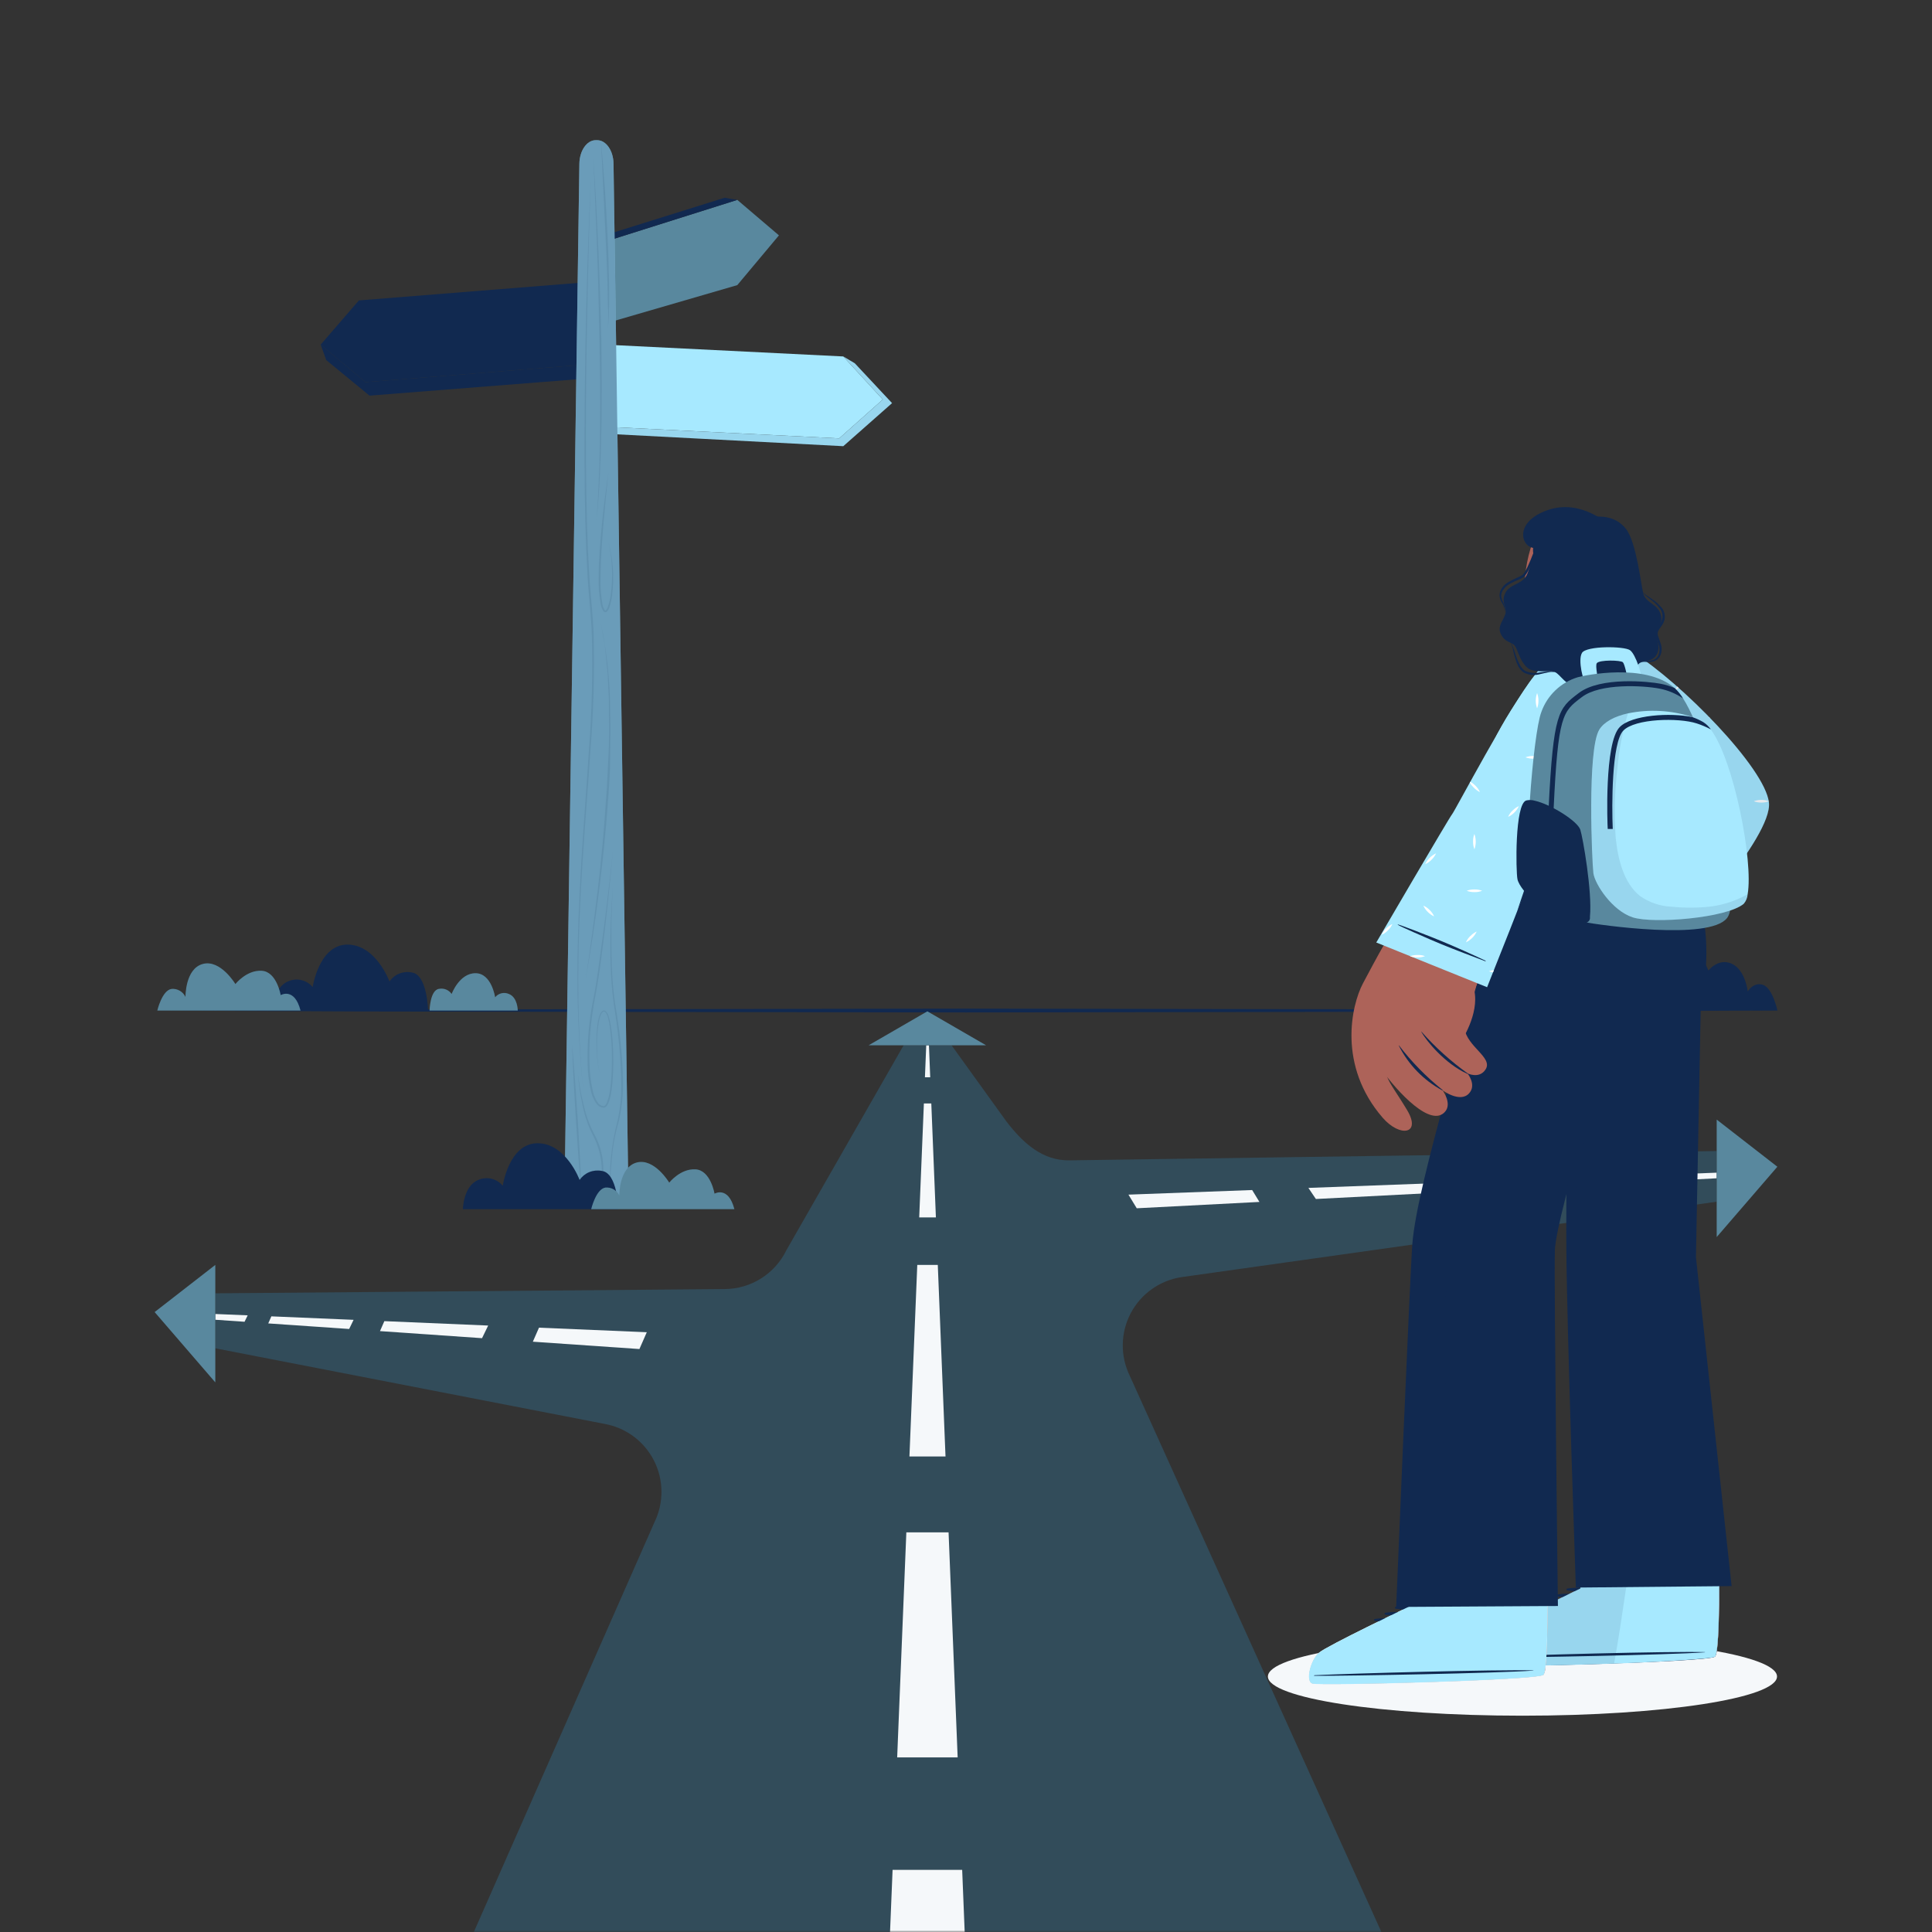 <svg width="500" height="500" viewBox="0 0 500 500" fill="none" xmlns="http://www.w3.org/2000/svg">
<rect x="0" y="0" width="500" height="500" fill="#333333" stroke="none"/>
<g clip-path="url(#clip0_1272_7659)">
<mask id="mask0_1272_7659" style="mask-type:luminance" maskUnits="userSpaceOnUse" x="0" y="0" width="500" height="500">
<path d="M500 0H0V500H500V0Z" fill="white"/>
</mask>
<g mask="url(#mask0_1272_7659)">
<path d="M394.01 444.02C430.394 444.02 459.89 439.48 459.89 433.88C459.89 428.28 430.394 423.74 394.01 423.74C357.625 423.74 328.13 428.28 328.13 433.88C328.13 439.48 357.625 444.02 394.01 444.02Z" fill="#F5F8FA"/>
<path d="M40.02 261.52L92.51 261.28L145.01 261.19L250 261.03L354.99 261.19L407.49 261.28L459.98 261.52L407.49 261.77L354.99 261.86L250 262.02L145.01 261.86L92.51 261.77L40.02 261.52Z" fill="#112950"/>
<path d="M444.28 311L305.77 330.52C302.998 330.94 300.363 332.006 298.079 333.632C295.795 335.258 293.925 337.399 292.621 339.881C291.316 342.363 290.614 345.117 290.571 347.921C290.527 350.724 291.143 353.499 292.37 356.02L357.51 500.02H122.62L169.39 393.92C170.601 391.43 171.216 388.692 171.189 385.923C171.161 383.154 170.49 380.43 169.23 377.964C167.969 375.498 166.154 373.359 163.925 371.715C161.697 370.071 159.118 368.967 156.39 368.49L55.72 348.94V334.71L187.58 333.61C190.914 333.585 194.175 332.628 196.994 330.847C199.812 329.065 202.077 326.531 203.53 323.53L233.85 270.53H246.27L260.45 290.22C264.83 295.93 269.86 300.41 276.81 300.3L444.28 297.89V311Z" fill="#324C5A"/>
<path d="M240.74 278.8H239.37L239.71 270.52H240.41L240.74 278.8Z" fill="#F5F8FA"/>
<path d="M242.21 315.06H237.89L239.1 285.58H241.02L242.21 315.06Z" fill="#F5F8FA"/>
<path d="M244.7 376.93H235.36L235.48 374.05L237.39 327.36H242.7L244.58 374.05L244.7 376.93Z" fill="#F5F8FA"/>
<path d="M247.84 454.81H232.19L232.43 448.82L234.56 396.58H245.49L247.6 448.82L247.84 454.81Z" fill="#F5F8FA"/>
<path d="M249.66 500H230.34L231 483.92H249.01L249.66 500Z" fill="#F5F8FA"/>
<path d="M55.72 340.06L64.1 340.41L63.29 342.07L55.72 341.55V340.06Z" fill="#F5F8FA"/>
<path d="M70.23 340.67L91.51 341.57L90.36 343.94L69.42 342.5L70.23 340.67Z" fill="#F5F8FA"/>
<path d="M99.47 341.91L126.34 343.05L124.75 346.32L98.34 344.49L99.47 341.91Z" fill="#F5F8FA"/>
<path d="M167.39 344.78L165.48 349.13L137.9 347.23L139.49 343.6L167.39 344.78Z" fill="#F5F8FA"/>
<path d="M324.06 307.98L325.94 311.06L294.19 312.7L292.04 309.17L324.06 307.98Z" fill="#F5F8FA"/>
<path d="M372.87 306.15L374.34 308.56L340.55 310.3L338.61 307.43L372.86 306.15H372.87Z" fill="#F5F8FA"/>
<path d="M413.34 304.64L414.46 306.48L384.5 308.03L382.98 305.78L413.33 304.64H413.34Z" fill="#F5F8FA"/>
<path d="M444.28 303.49V304.94L422.45 306.07L421.3 304.35L444.28 303.49Z" fill="#F5F8FA"/>
<path d="M224.8 270.52H255.2L240 261.73L224.8 270.52Z" fill="#59889E"/>
<path d="M55.72 357.76V327.36L40.02 339.56L55.72 357.76Z" fill="#59889E"/>
<path d="M444.28 320.15V289.75L459.98 301.95L444.28 320.15Z" fill="#59889E"/>
<path d="M201.59 60.91L190.81 73.79L157.27 83.54V62.32L190.81 51.73L201.59 60.91Z" fill="#59889E"/>
<path d="M190.81 51.73L187.52 51.18L154.91 61.38L155.29 83.54H157.27V62.32L190.81 51.73Z" fill="#112950"/>
<path d="M228.47 103.39L217.18 113.45L156.73 110.44L157.79 89.25L218.24 92.25L228.47 103.39Z" fill="#A7E9FF"/>
<path d="M218.24 92.25L221.22 94.02L230.86 104.33L218.24 115.47L157.16 112.27L156.73 110.44L217.18 113.45L228.47 103.39L218.24 92.25Z" fill="#A7E9FF"/>
<path opacity="0.1" d="M218.24 92.25L221.22 94.02L230.86 104.33L218.24 115.47L157.16 112.27L156.73 110.44L217.18 113.45L228.47 103.39L218.24 92.25Z" fill="#112950"/>
<path d="M82.99 89.19L94.59 98.9L154.91 94.08L153.21 72.93L92.88 77.75L82.99 89.19Z" fill="#112950"/>
<path d="M82.99 89.19L94.59 98.9L154.91 94.08L154.68 97.74L95.63 102.39L84.43 93.19L82.99 89.19Z" fill="#112950"/>
<path d="M162.64 309.87H146.09L149.94 42.37C149.99 38.99 151.87 36.28 154.17 36.28H154.55C156.86 36.28 158.74 38.99 158.78 42.37L162.64 309.87Z" fill="#A7E9FF"/>
<path opacity="0.4" d="M162.64 309.87H146.09L149.94 42.37C149.99 38.99 151.87 36.28 154.17 36.28H154.55C156.86 36.28 158.74 38.99 158.78 42.37L162.64 309.87Z" fill="#112950"/>
<g style="mix-blend-mode:multiply" opacity="0.3">
<g style="mix-blend-mode:multiply" opacity="0.3">
<path d="M152.88 46.57C152.54 56.383 152.273 66.197 152.08 76.01C151.86 85.83 151.69 95.65 151.65 105.47C151.61 115.29 151.65 125.1 151.9 134.91L152.16 142.27L152.56 149.62C152.73 152.06 152.96 154.5 153.16 156.95C153.36 159.4 153.57 161.85 153.65 164.31C153.885 174.137 153.615 183.97 152.84 193.77C152.19 203.57 151.38 213.35 150.76 223.15C149.51 242.73 149.04 262.42 150.92 281.99C149.932 272.214 149.438 262.395 149.44 252.57C149.44 242.75 149.84 232.93 150.44 223.13C151.04 213.33 151.81 203.54 152.44 193.74C153.185 183.956 153.425 174.139 153.16 164.33C153.08 161.88 152.89 159.44 152.67 157C152.45 154.56 152.25 152.1 152.08 149.65L151.71 142.29L151.47 134.93C151.24 125.1 151.23 115.28 151.31 105.46C151.46 85.82 152 66.19 152.88 46.57Z" fill="#112950"/>
</g>
<g style="mix-blend-mode:multiply" opacity="0.3">
<path d="M153.54 40.91C153.82 44.82 154.06 48.73 154.29 52.64L154.85 64.38C155.19 72.213 155.45 80.043 155.63 87.87C155.74 95.71 155.78 103.55 155.63 111.38C155.48 119.21 155.19 127.06 154.36 134.85L154.76 128.99L155.01 123.12C155.12 121.12 155.13 119.21 155.19 117.25C155.25 115.29 155.28 113.34 155.29 111.38C155.4 103.55 155.29 95.71 155.13 87.88C154.97 80.05 154.8 72.22 154.52 64.39L154.05 52.65C153.9 48.74 153.74 44.82 153.54 40.91Z" fill="#112950"/>
</g>
<g style="mix-blend-mode:multiply" opacity="0.3">
<path d="M151.55 253.44C152.16 249.64 152.69 245.82 153.2 242C153.71 238.18 154.2 234.36 154.66 230.53C155.57 222.88 156.3 215.21 156.79 207.53C157.1 203.69 157.25 199.84 157.45 195.99C157.65 192.14 157.68 188.29 157.59 184.44V181.55C157.59 180.55 157.51 179.63 157.46 178.67L157.32 175.78C157.32 174.78 157.23 173.86 157.11 172.9C156.91 170.99 156.76 169.07 156.53 167.16L155.53 161.46C157.122 169.023 157.923 176.731 157.92 184.46C158.04 188.31 157.92 192.17 157.92 196.03C157.92 199.89 157.63 203.74 157.34 207.58C156.79 215.28 156 222.95 155.04 230.58C154.08 238.21 152.93 245.86 151.55 253.44Z" fill="#112950"/>
</g>
<g style="mix-blend-mode:multiply" opacity="0.3">
<path d="M157.47 122.23C156.97 126.77 156.53 131.317 156.15 135.87C155.78 140.43 155.45 144.99 155.42 149.55C155.352 151.817 155.516 154.086 155.91 156.32C155.995 156.852 156.178 157.364 156.45 157.83C156.63 158.03 156.67 158.05 156.84 157.89C157.011 157.695 157.146 157.472 157.24 157.23C157.629 156.173 157.901 155.076 158.05 153.96C158.365 151.705 158.476 149.425 158.38 147.15C158.317 144.868 158.012 142.598 157.47 140.38C158.68 144.82 159.003 149.455 158.42 154.02C158.3 155.175 158.034 156.311 157.63 157.4C157.524 157.695 157.361 157.967 157.15 158.2C157.081 158.28 156.995 158.342 156.897 158.382C156.8 158.422 156.695 158.438 156.59 158.43C156.392 158.384 156.217 158.266 156.1 158.1C155.786 157.585 155.572 157.015 155.47 156.42C155.052 154.152 154.871 151.846 154.93 149.54C154.93 144.96 155.32 140.39 155.76 135.84C156.2 131.29 156.78 126.75 157.47 122.23Z" fill="#112950"/>
</g>
<g style="mix-blend-mode:multiply" opacity="0.3">
<path d="M158.61 220.42C157.76 229.63 156.83 238.83 155.61 248.01C155.3 250.3 154.99 252.6 154.61 254.88C154.23 257.16 153.74 259.43 153.41 261.71C152.701 266.27 152.42 270.887 152.57 275.5C152.636 277.795 152.92 280.079 153.42 282.32C153.653 283.423 154.102 284.47 154.74 285.4C155.04 285.835 155.5 286.133 156.02 286.23C156.5 286.36 156.82 285.89 157.02 285.39C157.447 284.335 157.732 283.229 157.87 282.1C158.04 280.96 158.15 279.81 158.22 278.67C158.37 276.37 158.4 274.05 158.33 271.75C158.274 269.444 158.057 267.145 157.68 264.87C157.582 264.305 157.448 263.748 157.28 263.2C157.17 262.668 156.894 262.184 156.49 261.82C156.382 261.779 156.263 261.776 156.152 261.81C156.042 261.845 155.946 261.915 155.88 262.01C155.7 262.217 155.558 262.454 155.46 262.71C155.255 263.241 155.101 263.79 155 264.35C154.608 266.625 154.44 268.933 154.5 271.24C154.5 272.39 154.57 273.55 154.69 274.7C154.747 275.274 154.834 275.845 154.95 276.41C155.029 276.983 155.238 277.53 155.56 278.01C155.227 277.536 155.008 276.992 154.92 276.42C154.793 275.852 154.696 275.278 154.63 274.7C154.48 273.56 154.41 272.4 154.37 271.24C154.267 268.92 154.394 266.595 154.75 264.3C154.852 263.723 155.01 263.157 155.22 262.61C155.326 262.325 155.482 262.061 155.68 261.83C155.787 261.69 155.937 261.59 156.106 261.543C156.276 261.496 156.456 261.505 156.62 261.57C157.096 261.967 157.424 262.513 157.55 263.12C157.731 263.676 157.871 264.244 157.97 264.82C158.368 267.107 158.602 269.42 158.67 271.74C158.76 274.05 158.75 276.37 158.61 278.69C158.54 279.85 158.44 281.01 158.27 282.16C158.14 283.329 157.854 284.476 157.42 285.57C157.295 285.863 157.119 286.13 156.9 286.36C156.775 286.489 156.621 286.586 156.45 286.64C156.279 286.679 156.101 286.679 155.93 286.64C155.293 286.525 154.727 286.166 154.35 285.64C153.666 284.662 153.183 283.557 152.93 282.39C152.395 280.121 152.106 277.801 152.07 275.47C151.951 270.828 152.259 266.185 152.99 261.6C153.35 259.31 153.89 257.06 154.23 254.78C154.57 252.5 154.94 250.21 155.23 247.92C156.53 238.8 157.6 229.61 158.61 220.42Z" fill="#112950"/>
</g>
<g style="mix-blend-mode:multiply" opacity="0.3">
<path d="M150.55 309.87C150.25 306.577 149.976 303.283 149.73 299.99L149.05 290.09L148.48 280.19C148.3 276.857 148.156 273.553 148.05 270.28C148.35 273.573 148.62 276.87 148.86 280.17L149.55 290.06L150.12 299.96C150.29 303.26 150.43 306.57 150.55 309.87Z" fill="#112950"/>
</g>
<g style="mix-blend-mode:multiply" opacity="0.3">
<path d="M154.91 309.87C155.632 307.228 155.896 304.481 155.69 301.75C155.506 299.036 154.767 296.388 153.52 293.97C152.246 291.509 151.327 288.879 150.79 286.16C150.197 283.474 149.783 280.751 149.55 278.01C149.914 280.729 150.425 283.426 151.08 286.09C151.687 288.757 152.641 291.332 153.92 293.75C155.25 296.216 156.005 298.951 156.13 301.75C156.272 304.511 155.857 307.273 154.91 309.87Z" fill="#112950"/>
</g>
<g style="mix-blend-mode:multiply" opacity="0.3">
<path d="M158.61 229.52C158.19 236.24 158.1 242.98 158.33 249.7C158.434 253.046 158.718 256.384 159.18 259.7C159.74 263.01 160.26 266.35 160.61 269.7C160.991 273.054 161.198 276.425 161.23 279.8C161.307 283.188 160.971 286.573 160.23 289.88C159.269 293.101 158.639 296.411 158.35 299.76C158.023 303.106 157.886 306.468 157.94 309.83C157.493 303.103 158.145 296.348 159.87 289.83C160.561 286.544 160.853 283.186 160.74 279.83C160.67 276.48 160.5 273.12 160.17 269.83C159.84 266.54 159.38 263.16 158.84 259.83C158.39 256.487 158.12 253.122 158.03 249.75C157.861 243.001 158.055 236.248 158.61 229.52Z" fill="#112950"/>
</g>
<g style="mix-blend-mode:multiply" opacity="0.3">
<path d="M155.53 36.45C155.903 40.497 156.236 44.547 156.53 48.6C156.8 52.66 157.02 56.71 157.23 60.77C157.44 64.83 157.55 68.89 157.62 72.95C157.69 77.01 157.68 81.09 157.33 85.14C157.42 83.14 157.42 81.08 157.33 79.05C157.24 77.02 157.27 75 157.2 73C157.06 68.94 156.893 64.883 156.7 60.83L155.53 36.45Z" fill="#112950"/>
</g>
</g>
<path d="M110.78 261.53H70.57C70.57 261.53 70.67 255.53 74.62 253.95C75.692 253.485 76.886 253.381 78.022 253.653C79.159 253.925 80.175 254.559 80.92 255.46C80.92 255.46 82.53 244.46 89.92 244.46C97.31 244.46 100.79 254 100.79 254C101.415 253.094 102.292 252.39 103.312 251.976C104.331 251.562 105.45 251.456 106.53 251.67C110.62 252.15 110.78 261.53 110.78 261.53Z" fill="#112950"/>
<path d="M160 312.93H119.8C119.8 312.93 119.89 306.93 123.8 305.36C124.873 304.892 126.069 304.787 127.208 305.059C128.346 305.332 129.365 305.967 130.11 306.87C130.11 306.87 131.72 295.87 139.11 295.87C146.5 295.87 150 305.36 150 305.36C150.625 304.454 151.502 303.75 152.522 303.336C153.541 302.922 154.66 302.816 155.74 303.03C159.86 303.56 160 312.93 160 312.93Z" fill="#112950"/>
<path d="M460 261.53C460 261.53 458.77 255.77 456.31 254.89C453.85 254.01 452.31 256.58 452.31 256.58C452.31 256.58 451.73 251.09 448.24 249.44C444.75 247.79 442.13 251.17 442.13 251.17C442.13 251.17 439.45 244.17 434.67 244.17C429.89 244.17 427.47 254.38 427.47 254.38C427.47 254.38 424.64 251.38 421.75 253.05C418.86 254.72 418.85 261.51 418.85 261.51L460 261.53Z" fill="#112950"/>
<path d="M77.78 261.53H40.71C40.71 261.53 41.93 256.3 44.39 255.93C45.132 255.862 45.876 256.024 46.522 256.394C47.168 256.765 47.684 257.326 48 258C48 258 47.89 250.71 52.48 249.47C57.07 248.23 60.92 254.67 60.92 254.67C60.92 254.67 63.8 251 67.72 251.23C71.64 251.46 72.64 257.54 72.64 257.54C72.64 257.54 76.2 255.41 77.78 261.53Z" fill="#59889E"/>
<path d="M190.06 312.93H153C153 312.93 154.22 307.71 156.68 307.34C157.418 307.272 158.158 307.433 158.802 307.799C159.446 308.166 159.962 308.721 160.28 309.39C160.28 309.39 160.17 302.1 164.76 300.86C169.35 299.62 173.2 306.06 173.2 306.06C173.2 306.06 176.08 302.39 180 302.62C183.92 302.85 184.92 308.92 184.92 308.92C184.92 308.92 188.48 306.82 190.06 312.93Z" fill="#59889E"/>
<path d="M421.53 261.53H398.75C398.75 261.53 398.81 258.14 401.05 257.24C401.657 256.977 402.333 256.917 402.977 257.07C403.62 257.224 404.197 257.581 404.62 258.09C404.62 258.09 405.53 251.86 409.7 251.86C413.87 251.86 415.87 257.24 415.87 257.24C416.224 256.727 416.72 256.327 417.297 256.091C417.874 255.855 418.508 255.792 419.12 255.91C421.44 256.22 421.53 261.53 421.53 261.53Z" fill="#59889E"/>
<path d="M111.17 261.53H134C134 261.53 134 258.14 131.71 257.24C131.105 256.967 130.426 256.902 129.78 257.055C129.134 257.209 128.557 257.573 128.14 258.09C128.14 258.09 127.23 251.86 123.05 251.86C118.87 251.86 116.88 257.24 116.88 257.24C116.528 256.725 116.032 256.324 115.454 256.088C114.877 255.851 114.242 255.789 113.63 255.91C111.27 256.22 111.17 261.53 111.17 261.53Z" fill="#59889E"/>
<path d="M409.35 174.58C412.14 174.92 414.81 170.35 415.79 167.07C415.87 166.81 415.27 164.43 414.65 161.48C414.28 159.69 413.91 157.69 413.7 155.84L402.41 160C403.33 162.247 403.972 164.597 404.32 167C404.345 167.253 404.345 167.507 404.32 167.76C404.32 167.76 404.32 167.84 404.32 167.89C404.25 169.29 406.65 174.24 409.35 174.58Z" fill="#AD6359"/>
<path d="M404.32 167.7V167.82C404.718 167.835 405.117 167.811 405.51 167.75C411.79 166.91 412.9 159.07 413.09 156.06L402.41 160C403.33 162.247 403.972 164.597 404.32 167C404.341 167.233 404.341 167.467 404.32 167.7Z" fill="#112950"/>
<path d="M418.29 140.74C419.53 145.74 416.85 157.95 413.18 160.94C407.86 165.26 399.52 165.26 395.95 158.94C392.48 152.82 396.06 137.42 400.12 134.75C406.11 130.82 416.46 133.35 418.29 140.74Z" fill="#AD6359"/>
<path d="M396.77 141.79C396.77 141.79 396.41 144.79 398.31 145.73C398.46 145.81 404.25 160.42 414.75 159.62C414.75 159.62 422.89 150.94 421.12 142.75C419.98 137.45 416.43 135.85 416.43 135.85C416.43 135.85 409.24 129 400.57 132C391.9 135 393.58 141.3 396.77 141.79Z" fill="#112950"/>
<path d="M421.16 168.79C434.73 177.4 458.93 202.73 456.73 209.32C452.29 222.61 434.47 240.32 429.79 243.77C427.07 245.77 407.04 227.77 409.63 225.25C412.63 222.33 431.32 206.6 431.45 204.97C431.54 203.72 422.04 189.84 415.11 178.08C407.07 164.45 414.69 164.69 421.16 168.79Z" fill="#AD6359"/>
<path d="M412.48 223.6C412.48 223.6 403.59 228.71 397.93 232.32C394.77 234.32 389.66 238.32 388.02 240.82C385.57 244.62 377.72 262.09 381.91 264.08C385.71 265.88 390.55 250.02 390.55 250.02C390.55 250.02 384.25 265.6 389.22 266.93C394.19 268.26 397.22 249.61 397.22 249.61C397.22 249.61 391.12 265.76 396.46 266.32C400.46 266.75 404.24 250.01 404.24 250.01C404.24 250.01 399.08 263.93 403.24 264.55C407.81 265.23 412.24 250 412.24 250C423.01 249.8 429.62 245.85 431.89 240.46C432.36 239.38 412.48 223.6 412.48 223.6Z" fill="#AD6359"/>
<path d="M392.38 244.49C391.57 246.3 390.74 248.12 390.1 249.98C389.46 251.84 388.88 253.75 388.42 255.66C387.756 258.158 387.387 260.726 387.32 263.31C387.78 258.74 389.98 252.01 390.62 250.14C391.26 248.27 391.81 246.38 392.45 244.52C392.47 244.47 392.4 244.45 392.38 244.49Z" fill="#112950"/>
<path d="M399.17 246.69C398.24 249.04 397.23 251.33 396.4 253.69C395.57 256.05 395.01 258.4 394.4 260.82C394.35 261.01 394.47 260.97 394.53 260.82C395.28 258.42 396.16 256.26 396.94 253.87C397.72 251.48 398.41 249.06 399.27 246.71C399.24 246.67 399.18 246.66 399.17 246.69Z" fill="#112950"/>
<path d="M405.33 247.53C403.819 251.093 402.68 254.803 401.93 258.6C401.93 258.79 402.03 258.73 402.09 258.54C403.15 254.84 403.96 251.93 405.45 247.54C405.48 247.52 405.36 247.46 405.33 247.53Z" fill="#112950"/>
<path d="M414.11 220.8L433.87 243.31C433.87 243.31 458.79 216.69 457.8 207.7C456.81 198.71 434.9 176.52 422.71 168.93C410.52 161.34 409.08 168.41 414.19 178.09C419.3 187.77 430.69 204.97 430.43 205.42C430.17 205.87 414.11 220.8 414.11 220.8Z" fill="#A7E9FF"/>
<path d="M420.3 215.16C419.812 215.625 419.422 216.183 419.15 216.8C419.765 216.524 420.321 216.134 420.79 215.65C421.268 215.176 421.657 214.62 421.94 214.01C421.323 214.281 420.766 214.672 420.3 215.16ZM445.86 201.93C445.379 202.401 444.989 202.957 444.71 203.57C445.328 203.299 445.885 202.908 446.35 202.42C446.834 201.949 447.227 201.393 447.51 200.78C446.892 201.054 446.331 201.444 445.86 201.93ZM434.05 177.67C433.852 177.941 433.685 178.233 433.55 178.54C433.869 178.406 434.172 178.235 434.45 178.03L434.05 177.67ZM435.19 192.67C434.722 192.185 434.166 191.795 433.55 191.52C433.829 192.133 434.219 192.689 434.7 193.16C435.169 193.644 435.726 194.034 436.34 194.31C436.065 193.692 435.675 193.132 435.19 192.66V192.67ZM445.31 215.17C444.839 214.684 444.279 214.294 443.66 214.02C443.939 214.633 444.329 215.189 444.81 215.66C445.281 216.146 445.842 216.536 446.46 216.81C446.183 216.193 445.793 215.634 445.31 215.16V215.17ZM423.47 169.65C422.999 169.164 422.439 168.774 421.82 168.5C422.104 169.113 422.497 169.669 422.98 170.14C423.448 170.625 424.005 171.015 424.62 171.29C424.343 170.673 423.953 170.114 423.47 169.64V169.65ZM434.63 238.32C434.159 237.84 433.603 237.45 432.99 237.17C433.565 238.398 434.552 239.385 435.78 239.96C435.498 239.346 435.109 238.787 434.63 238.31V238.32ZM434.38 221.94C433.697 221.926 433.018 222.045 432.38 222.29C433.658 222.743 435.053 222.743 436.33 222.29C435.709 222.049 435.047 221.926 434.38 221.93V221.94ZM457.75 207.33C457.145 207.108 456.505 207 455.86 207.01C455.178 207.002 454.5 207.121 453.86 207.36C454.5 207.599 455.178 207.718 455.86 207.71C456.504 207.71 457.143 207.602 457.75 207.39H457.82L457.75 207.33ZM442.34 185.58L442.16 185.64L442.52 185.77L442.34 185.58ZM433.45 205.38C433.201 206.017 433.082 206.697 433.1 207.38C433.086 208.063 433.205 208.742 433.45 209.38C433.903 208.102 433.903 206.708 433.45 205.43V205.38ZM423.22 182.79C422.754 184.065 422.754 185.465 423.22 186.74C423.46 186.101 423.578 185.423 423.57 184.74C423.58 184.07 423.461 183.405 423.22 182.78V182.79Z" fill="white"/>
<path opacity="0.1" d="M414.11 220.8L433.87 243.31C433.87 243.31 458.79 216.69 457.8 207.7C456.81 198.71 434.9 176.52 422.71 168.93C410.52 161.34 409.08 168.41 414.19 178.09C419.3 187.77 430.69 204.97 430.43 205.42C430.17 205.87 414.11 220.8 414.11 220.8Z" fill="#112950"/>
<path d="M427.93 228C426.51 226.52 425.12 225 423.74 223.51C423.07 222.79 422.4 222.07 421.74 221.32C421.08 220.57 420.28 219.75 419.65 218.91C419.644 218.905 419.639 218.898 419.636 218.891C419.632 218.884 419.63 218.876 419.63 218.869C419.63 218.861 419.631 218.853 419.633 218.845C419.636 218.838 419.64 218.831 419.645 218.825C419.65 218.819 419.657 218.814 419.664 218.811C419.671 218.807 419.679 218.805 419.687 218.805C419.694 218.804 419.702 218.806 419.71 218.808C419.717 218.811 419.724 218.815 419.73 218.82C420.55 219.49 421.28 220.3 422.06 221.02C422.84 221.74 423.46 222.39 424.16 223.08C425.61 224.53 427.06 225.98 428.47 227.46C431.31 230.46 434.05 233.46 436.76 236.53C436.82 236.61 436.76 236.71 436.65 236.64C433.69 233.84 430.78 231 427.93 228Z" fill="#112950"/>
<path d="M443.94 372.53C443.94 372.53 444.94 410.25 444.94 410.27C444.94 417.27 444.77 423.35 444.4 426.51V426.56C444.392 427.307 444.214 428.042 443.88 428.71C441.81 430.11 386.1 431.56 384.14 430.95C382.18 430.34 383.74 424.72 385.86 422.95C387.98 421.18 409 411.1 409 411.1L408.39 373.41L443.94 372.53Z" fill="#AD6359"/>
<path d="M445 402.79C445 402.79 444.94 410.25 444.94 410.27C444.94 417.27 444.77 423.35 444.4 426.51V426.56C444.304 427.293 444.13 428.014 443.88 428.71C441.81 430.11 386.1 431.56 384.14 430.95C382.18 430.34 383.74 424.72 385.86 422.95C387.98 421.18 409 411.1 409 411.1V403.51L445 402.79Z" fill="white"/>
<path d="M405.56 411.12C409.27 410.51 413.78 411.17 416.56 413.87C416.67 413.97 416.56 414.12 416.4 414.08C412.894 412.861 409.266 412.026 405.58 411.59C405.526 411.581 405.476 411.554 405.439 411.513C405.402 411.471 405.381 411.419 405.378 411.363C405.376 411.308 405.393 411.253 405.426 411.209C405.459 411.165 405.507 411.133 405.56 411.12Z" fill="#112950"/>
<path d="M402.86 412.67C406.57 412.06 411.08 412.72 413.86 415.42C413.97 415.52 413.86 415.67 413.7 415.63C410.191 414.422 406.564 413.587 402.88 413.14C402.825 413.131 402.775 413.104 402.739 413.063C402.702 413.021 402.68 412.969 402.678 412.913C402.676 412.858 402.692 412.803 402.726 412.759C402.759 412.715 402.806 412.683 402.86 412.67Z" fill="#112950"/>
<path d="M400.16 414.22C403.87 413.61 408.38 414.28 411.16 416.97C411.26 417.07 411.16 417.22 410.99 417.18C407.485 415.972 403.861 415.137 400.18 414.69C400.126 414.681 400.076 414.654 400.039 414.613C400.002 414.571 399.981 414.518 399.978 414.463C399.976 414.408 399.993 414.353 400.026 414.309C400.059 414.265 400.107 414.233 400.16 414.22Z" fill="#112950"/>
<path d="M384.05 431C386.05 431.61 441.71 430.16 443.8 428.76C444.6 428.24 444.86 420.11 444.9 410.28C444.9 410.18 444.9 410.08 444.9 409.97L408.96 410.5V411.11C408.96 411.11 387.9 421.19 385.77 423C383.64 424.81 382.08 430.4 384.05 431Z" fill="#112950"/>
<path d="M444.9 410V410.32C444.9 420.14 444.6 428.32 443.8 428.79C443 429.26 430.8 430.07 417.73 430.54C402.12 431.09 385.11 431.37 384.04 431.04C382.04 430.44 383.66 424.8 385.77 423.04C387.88 421.28 409 411.1 409 411.1V410.5L421 410.32L444.9 410Z" fill="#A7E9FF"/>
<path d="M384.62 428.82C394 428.34 431.9 427.32 441.21 427.56C441.29 427.56 441.29 427.61 441.21 427.62C431.92 428.29 394.02 429.01 384.62 428.97C384.43 429 384.42 428.83 384.62 428.82Z" fill="#112950"/>
<path opacity="0.1" d="M420.93 410.32C420.05 416.32 418.72 425.21 417.73 430.5C402.12 431.05 385.11 431.33 384.04 431C382.04 430.4 383.66 424.76 385.77 423C387.88 421.24 409 411.1 409 411.1V410.5L420.93 410.32Z" fill="#112950"/>
<path d="M448.14 410.48L407.83 410.86C407.83 410.86 405.54 345.22 405.37 323.34C405.17 298.34 406.58 223.34 406.58 223.34H436.72C436.72 223.34 444.81 239.87 440.19 258.47L438.91 325.37L448.14 410.48Z" fill="#112950"/>
<path d="M445.15 403.42C444.086 403.278 443.014 403.191 441.94 403.16C440.75 403.08 439.56 402.99 438.37 402.94C436.07 402.84 433.78 402.8 431.49 402.79C426.86 402.79 422.23 402.79 417.6 402.96C414.97 403.04 412.34 403.14 409.71 403.29C409.693 403.296 409.677 403.308 409.667 403.323C409.656 403.338 409.65 403.356 409.65 403.375C409.65 403.394 409.656 403.412 409.667 403.427C409.677 403.442 409.693 403.454 409.71 403.46C414.3 403.62 418.89 403.7 423.48 403.78C428.07 403.86 432.66 403.96 437.24 403.87C438.56 403.87 439.88 403.87 441.19 403.76C442.5 403.65 443.85 403.76 445.13 403.57C445.21 403.56 445.24 403.43 445.15 403.42Z" fill="#112950"/>
<path d="M410.73 367.19C410.26 356.34 409.91 345.47 409.62 334.62C409.02 312.9 408.864 291.173 409.15 269.44C409.3 257.25 409.63 245.07 409.99 232.88C409.99 232.74 409.78 232.75 409.77 232.88C408.62 254.69 408.18 276.55 408.16 298.39C408.14 320.23 408.58 341.85 409.66 363.55C410.26 375.73 411 387.92 412.15 400.06C412.15 400.16 412.32 400.16 412.31 400.06C411.82 389.1 411.2 378.15 410.73 367.19Z" fill="#112950"/>
<path d="M400.82 378.53C400.82 378.53 400.51 414.97 400.51 415C400.51 422 400.35 428.08 399.98 431.23C399.985 431.25 399.985 431.27 399.98 431.29C399.972 432.037 399.794 432.772 399.46 433.44C397.38 434.84 341.67 436.29 339.71 435.68C337.75 435.07 339.32 429.45 341.43 427.68C343.54 425.91 364.64 415.81 364.64 415.81L365.29 379.38L400.82 378.53Z" fill="#AD6359"/>
<path d="M400.58 407.52C400.58 407.52 400.51 414.97 400.51 415C400.51 422 400.35 428.08 399.98 431.23C399.985 431.25 399.985 431.27 399.98 431.29C399.889 432.024 399.715 432.745 399.46 433.44C397.38 434.84 341.67 436.29 339.71 435.68C337.75 435.07 339.32 429.45 341.43 427.68C343.54 425.91 364.64 415.81 364.64 415.81V408.21L400.58 407.52Z" fill="white"/>
<path d="M361.18 415.85C364.89 415.24 369.4 415.85 372.18 418.6C372.29 418.7 372.18 418.85 372.02 418.81C368.514 417.591 364.886 416.756 361.2 416.32C361.146 416.311 361.096 416.284 361.059 416.243C361.022 416.201 361.001 416.148 360.998 416.093C360.996 416.038 361.013 415.983 361.046 415.939C361.079 415.895 361.127 415.863 361.18 415.85Z" fill="#112950"/>
<path d="M358.48 417.4C362.19 416.79 366.69 417.45 369.48 420.15C369.59 420.25 369.48 420.4 369.32 420.36C365.814 419.141 362.186 418.306 358.5 417.87C358.446 417.861 358.396 417.834 358.359 417.793C358.322 417.751 358.3 417.699 358.298 417.643C358.296 417.588 358.313 417.533 358.346 417.489C358.379 417.445 358.426 417.413 358.48 417.4Z" fill="#112950"/>
<path d="M355.77 419C359.48 418.39 363.99 419.05 366.77 421.75C366.88 421.85 366.77 422 366.61 421.96C363.101 420.751 359.475 419.916 355.79 419.47C355.736 419.461 355.686 419.434 355.649 419.393C355.612 419.351 355.59 419.299 355.588 419.243C355.586 419.188 355.603 419.133 355.636 419.089C355.669 419.045 355.716 419.013 355.77 419Z" fill="#112950"/>
<path d="M339.66 435.72C341.66 436.33 397.33 434.88 399.41 433.48C400.21 432.96 400.47 424.83 400.51 415V414.69L364.56 415.22V415.83C364.56 415.83 343.48 425.92 341.35 427.71C339.22 429.5 337.7 435.13 339.66 435.72Z" fill="#A7E9FF"/>
<path d="M340.23 433.55C349.62 433.07 387.51 432.05 396.82 432.29C396.9 432.29 396.9 432.29 396.82 432.35C387.52 433.02 349.62 433.74 340.23 433.7C340 433.7 340 433.56 340.23 433.55Z" fill="#112950"/>
<path d="M419.24 261.92C419.24 261.92 402.7 314.05 402.4 323.63C402.15 331.79 403.19 415.63 403.19 415.63L361.33 415.88C361.33 415.88 364.86 330.41 365.52 321.88C366.74 305.97 380.68 262.27 390.65 223.35H435.79C435.79 223.35 435.39 243.73 426.12 258.48C426.12 258.47 421.93 260.41 419.24 261.92Z" fill="#112950"/>
<path d="M401 407.88C396.16 407.74 391.15 407.6 386.31 407.72C381.47 407.84 376.7 407.91 371.91 408.2C369.19 408.36 366.48 408.45 363.77 408.72C363.755 408.726 363.742 408.736 363.733 408.749C363.723 408.763 363.718 408.779 363.718 408.795C363.718 408.811 363.723 408.827 363.733 408.841C363.742 408.854 363.755 408.864 363.77 408.87C368.61 409.15 373.46 409.09 378.3 409.05C383.14 409.01 387.9 408.95 392.7 408.73C395.42 408.61 398.13 408.47 400.84 408.28C401.1 408.26 401.26 407.89 401 407.88Z" fill="#112950"/>
<path d="M391.81 247.9C390.32 252.9 389.06 257.9 387.73 262.96C386.4 268.02 385.04 273.09 383.73 278.16C381.15 287.96 378.6 297.78 376.67 307.74C374.69 317.733 373.57 327.876 373.32 338.06C373.1 348.44 373.32 358.83 373.39 369.21C373.46 379.59 373.54 390.08 373.72 400.51C373.72 401.81 373.78 403.11 373.82 404.4C373.82 404.427 373.831 404.452 373.849 404.471C373.868 404.489 373.893 404.5 373.92 404.5C373.947 404.5 373.972 404.489 373.991 404.471C374.009 404.452 374.02 404.427 374.02 404.4C374.29 394.02 374.15 383.62 374.11 373.24C374.07 362.86 373.94 352.47 374.03 342.09C374.07 331.784 374.96 321.499 376.69 311.34C378.44 301.34 380.9 291.5 383.46 281.69C384.91 276.1 386.38 270.5 387.83 264.91C389.28 259.32 390.83 253.65 392.14 247.97C392.16 247.78 391.87 247.71 391.81 247.9Z" fill="#112950"/>
<path d="M408.88 262.93C410.966 262.916 413.047 262.725 415.1 262.36C417.129 261.913 419.132 261.355 421.1 260.69C423.047 260.232 425.021 259.898 427.01 259.69C429.015 259.401 430.966 258.818 432.8 257.96C432.88 257.96 432.96 258.05 432.87 258.09C431.093 259.052 429.236 259.858 427.32 260.5C425.32 261.13 423.26 261.21 421.25 261.7C419.216 262.306 417.145 262.784 415.05 263.13C412.985 263.382 410.896 263.348 408.84 263.03C408.78 263.05 408.81 262.93 408.88 262.93Z" fill="#112950"/>
<path d="M406.24 304.39C406.64 302.85 407.01 301.3 407.43 299.76C408.28 296.65 409.14 293.54 410.08 290.45C411.95 284.32 413.71 278.15 415.69 272.05C416.81 268.6 417.82 265.05 419.13 261.7C419.13 261.62 419.28 261.7 419.27 261.7C418.6 264.86 417.67 267.96 416.83 271.08C415.99 274.2 415.1 277.29 414.2 280.39C412.41 286.55 410.66 292.72 408.71 298.83C408.17 300.54 407.61 302.25 407.01 303.94C406.41 305.63 405.94 307.47 405.21 309.16C405.21 309.25 405.05 309.21 405.06 309.11C405.34 307.54 405.84 306 406.24 304.39Z" fill="#112950"/>
<path d="M388.19 207.84L384.12 229.64C384.12 229.64 432.38 230.31 443.72 229.51C443.72 229.51 431.87 183.35 419.72 170.12C413.62 163.5 406.47 164 401.9 168.63C400.71 169.8 386.94 188 385.49 195C384.22 201.09 388.19 207.84 388.19 207.84Z" fill="#A7E9FF"/>
<path d="M428.65 184.82C429.81 187.36 430.91 189.93 431.98 192.51C431.81 191.73 431.62 190.95 431.41 190.19C431.41 190.07 431.54 190.04 431.58 190.14C431.999 191.274 432.291 192.451 432.45 193.65C435.869 202.037 438.791 210.619 441.2 219.35C441.65 221 442.11 222.65 442.49 224.35C442.87 226.05 443.4 227.8 443.63 229.56C443.625 229.575 443.614 229.588 443.601 229.598C443.588 229.607 443.572 229.612 443.555 229.612C443.539 229.612 443.523 229.607 443.51 229.598C443.496 229.588 443.486 229.575 443.48 229.56C442.92 228.1 442.54 226.56 442.11 225.04C441.68 223.52 441.26 222.15 440.83 220.71C439.95 217.71 439.06 214.82 438.14 211.88C436.31 206.08 434.3 200.34 432.26 194.62C431.09 191.34 429.8 188.11 428.53 184.87C428.51 184.8 428.62 184.76 428.65 184.82Z" fill="#112950"/>
<path d="M420.3 215.16C419.812 215.625 419.421 216.183 419.15 216.8C419.765 216.524 420.321 216.134 420.79 215.65C421.267 215.176 421.657 214.62 421.94 214.01C421.323 214.281 420.765 214.672 420.3 215.16ZM405.5 168.85C405.012 169.315 404.621 169.873 404.35 170.49C405.578 169.915 406.565 168.928 407.14 167.7C406.523 167.971 405.965 168.362 405.5 168.85ZM391.5 209.76C391.012 210.225 390.621 210.783 390.35 211.4C390.967 211.129 391.525 210.738 391.99 210.25C392.474 209.781 392.864 209.224 393.14 208.61C392.516 208.879 391.951 209.27 391.48 209.76H391.5ZM394.77 222C394.296 221.517 393.737 221.127 393.12 220.85C393.398 221.463 393.788 222.019 394.27 222.49C394.741 222.976 395.301 223.366 395.92 223.64C395.637 223.03 395.247 222.474 394.77 222ZM410.56 191.87C410.092 191.385 409.535 190.995 408.92 190.72C409.195 191.335 409.585 191.892 410.07 192.36C410.539 192.844 411.096 193.234 411.71 193.51C411.431 192.906 411.041 192.36 410.56 191.9V191.87ZM434.38 221.87C433.697 221.856 433.018 221.975 432.38 222.22C433.658 222.673 435.052 222.673 436.33 222.22C435.704 222.002 435.043 221.904 434.38 221.93V221.87ZM422.52 198.43C421.838 198.422 421.159 198.541 420.52 198.78C421.159 199.019 421.838 199.138 422.52 199.13C423.203 199.144 423.882 199.025 424.52 198.78C423.877 198.561 423.199 198.462 422.52 198.49V198.43ZM396.78 195.59C396.097 195.582 395.419 195.7 394.78 195.94C396.055 196.406 397.455 196.406 398.73 195.94C398.104 195.722 397.442 195.624 396.78 195.65V195.59ZM408.92 221.52C408.237 221.511 407.559 221.63 406.92 221.87C407.559 222.11 408.237 222.229 408.92 222.22C409.603 222.233 410.282 222.114 410.92 221.87C410.277 221.651 409.599 221.553 408.92 221.58V221.52ZM410.92 177.52C410.238 177.512 409.559 177.631 408.92 177.87C410.195 178.336 411.595 178.336 412.87 177.87C412.235 177.664 411.567 177.576 410.9 177.61L410.92 177.52ZM397.82 179.28C397.354 180.555 397.354 181.955 397.82 183.23C398.059 182.591 398.178 181.913 398.17 181.23C398.16 180.593 398.034 179.963 397.8 179.37L397.82 179.28ZM420.91 228.82C420.782 229.142 420.692 229.478 420.64 229.82H421.18C421.116 229.507 421.018 229.202 420.89 228.91L420.91 228.82ZM407.64 205.28C407.187 206.558 407.187 207.952 407.64 209.23C407.886 208.592 408.004 207.913 407.99 207.23C407.984 206.592 407.858 205.962 407.62 205.37L407.64 205.28ZM433.47 205.28C433.221 205.917 433.102 206.597 433.12 207.28C433.106 207.963 433.225 208.642 433.47 209.28C433.923 208.002 433.923 206.608 433.47 205.33V205.28ZM423.24 182.69C422.774 183.965 422.774 185.365 423.24 186.64C423.479 186.001 423.598 185.323 423.59 184.64C423.58 184.003 423.455 183.372 423.22 182.78L423.24 182.69Z" fill="white"/>
<path d="M396.5 176.39C389.34 186.9 382.74 200.18 374.07 215.04C364.4 231.62 356.16 248.79 354.15 252.4C351.56 257.03 380.32 259.69 381.6 256.28C382.43 254.1 389.14 237.58 395.23 222.49C401.32 207.4 404.64 190.49 407.05 179.65C409.84 167.15 401.77 168.65 396.5 176.39Z" fill="#AD6359"/>
<path d="M358 244.84C358 244.84 357 246.43 352.7 254.56C349.75 260.18 346.14 275.77 357.83 289.26C362.31 294.43 367.89 293.55 364.19 287.35C361.59 282.99 359.41 280.19 358.96 278.52C358.96 278.52 366.24 281.27 369.96 278.75C373.227 276.545 376.335 274.112 379.26 271.47C378.901 270.824 378.501 270.203 378.06 269.61C378.06 269.61 382.9 262.52 381.54 256.28L358 244.84Z" fill="#AD6359"/>
<path d="M350.78 260.38C351.55 263.61 353.3 270.45 356.68 275.55C360.43 281.21 369.18 291.1 373.32 288.29C376.37 286.23 373.32 282.16 373.32 282.16C373.32 282.16 377.8 285.48 380.14 283.02C382.27 280.78 379.76 277.77 379.76 277.77C379.76 277.77 382.82 279.32 384.46 276.77C386.46 273.69 379.69 270.95 378.99 266.11C378.87 265 350.78 260.38 350.78 260.38Z" fill="#AD6359"/>
<path d="M362 270.59C364.473 275.503 368.388 279.543 373.22 282.17C373.34 282.23 373.46 282.17 373.35 282.09C369.128 278.717 365.333 274.842 362.05 270.55C362.05 270.55 362 270.56 362 270.59Z" fill="#112950"/>
<path d="M367.82 267C369.13 269.42 374.03 275.33 379.71 277.89C379.84 277.95 379.95 277.89 379.84 277.8C375.443 274.652 371.417 271.015 367.84 266.96C367.84 266.96 367.8 266.94 367.82 267Z" fill="#112950"/>
<path d="M356.18 243.92L384.86 255.49C384.86 255.49 395.78 228.17 399.23 218.72C402.68 209.27 406.93 185.58 408.01 176.92C409.09 168.26 403 167.65 397 175C391 182.35 376.46 210 375.81 210.71C375.16 211.42 356.18 243.92 356.18 243.92Z" fill="#A7E9FF"/>
<path d="M397.8 179.37C397.334 180.645 397.334 182.045 397.8 183.32C398.04 182.681 398.158 182.003 398.15 181.32C398.157 180.654 398.039 179.992 397.8 179.37ZM381.58 215.8C381.331 216.437 381.212 217.117 381.23 217.8C381.217 218.483 381.336 219.162 381.58 219.8C382.033 218.522 382.033 217.128 381.58 215.85V215.8ZM396.78 195.65C396.098 195.642 395.419 195.76 394.78 196C396.056 196.466 397.455 196.466 398.73 196C398.108 195.762 397.447 195.643 396.78 195.65ZM381.58 230.19C380.898 230.174 380.219 230.289 379.58 230.53C380.218 230.774 380.897 230.893 381.58 230.88C382.264 230.899 382.944 230.78 383.58 230.53C382.942 230.288 382.263 230.173 381.58 230.19ZM385.34 251.36C385.678 251.495 386.03 251.589 386.39 251.64C386.47 251.45 386.55 251.26 386.62 251.06C386.18 251.092 385.748 251.193 385.34 251.36ZM366.83 247.15C366.193 247.141 365.56 247.246 364.96 247.46H364.85C365.085 247.557 365.33 247.628 365.58 247.67C365.982 247.75 366.391 247.79 366.8 247.79C367.483 247.808 368.162 247.692 368.8 247.45C368.17 247.221 367.5 247.119 366.83 247.15ZM381.83 203.32C381.442 202.927 381.001 202.591 380.52 202.32L380.38 202.56C380.653 203.019 380.99 203.436 381.38 203.8C381.842 204.296 382.391 204.703 383 205C382.721 204.368 382.32 203.797 381.82 203.32H381.83ZM394.77 222C394.297 221.517 393.737 221.127 393.12 220.85C393.399 221.463 393.789 222.019 394.27 222.49C394.741 222.976 395.301 223.366 395.92 223.64C395.637 223.03 395.248 222.474 394.77 222ZM370 235.52C369.535 235.032 368.978 234.641 368.36 234.37C368.631 234.987 369.022 235.545 369.51 236.01C369.979 236.494 370.536 236.884 371.15 237.16C370.874 236.546 370.484 235.989 370 235.52ZM391.45 209.76C390.962 210.225 390.571 210.783 390.3 211.4C390.918 211.129 391.475 210.738 391.94 210.25C392.424 209.781 392.814 209.224 393.09 208.61C392.484 208.885 391.937 209.275 391.48 209.76H391.45ZM380.53 242.23C380.042 242.695 379.651 243.253 379.38 243.87C380.608 243.295 381.596 242.308 382.17 241.08C381.564 241.355 381.017 241.745 380.56 242.23H380.53ZM358.7 240.29C358.219 240.761 357.829 241.317 357.55 241.93C358.168 241.659 358.725 241.268 359.19 240.78C359.674 240.309 360.067 239.753 360.35 239.14C359.742 239.417 359.192 239.807 358.73 240.29H358.7ZM370 222C369.523 222.474 369.134 223.03 368.85 223.64C369.468 223.369 370.025 222.978 370.49 222.49C370.978 222.022 371.372 221.466 371.65 220.85C371.036 221.131 370.477 221.52 370 222ZM404.69 169.89C404.578 170.072 404.481 170.262 404.4 170.46C404.713 170.326 405.009 170.155 405.28 169.95C405.069 169.916 404.854 169.906 404.64 169.92L404.69 169.89Z" fill="white"/>
<path d="M373 244.35C371.11 243.57 369.23 242.75 367.35 241.92C366.45 241.53 365.55 241.14 364.66 240.72C363.77 240.3 362.66 239.87 361.77 239.35C361.71 239.35 361.77 239.22 361.77 239.24C362.77 239.52 363.77 239.96 364.77 240.31C365.77 240.66 366.61 241 367.52 241.36C369.43 242.1 371.34 242.84 373.23 243.63C377.02 245.21 380.74 246.88 384.46 248.63C384.55 248.63 384.46 248.81 384.41 248.77C380.66 247.35 376.83 245.91 373 244.35Z" fill="#112950"/>
<path d="M392.67 235.76C393.96 231.76 395.34 227.87 396.75 223.95C397.43 221.95 398.18 220.04 398.9 218.09C399.652 216.166 400.267 214.191 400.74 212.18C401.83 208.18 402.68 204.1 403.59 200.05L406.31 187.85C405.78 191.99 405.1 196.1 404.31 200.2C403.52 204.3 402.69 208.38 401.67 212.43C401.142 214.474 400.474 216.478 399.67 218.43C398.91 220.37 398.18 222.32 397.38 224.24C395.91 228.09 394.34 232 392.67 235.76Z" fill="#112950"/>
<path d="M404.62 197.83C405.076 195.821 405.864 193.901 406.95 192.15C406.725 193.153 406.41 194.133 406.01 195.08C405.636 196.039 405.17 196.96 404.62 197.83Z" fill="#112950"/>
<path d="M412.83 133.67C413.83 133.77 417.94 133.2 420.83 136.92C423.53 140.45 424.68 151.31 425.29 153.66C425.9 156.01 429.02 156.31 429.81 159.05C430.49 161.4 428.81 162.31 428.64 164.05C428.53 165.4 429.93 167.39 428.74 169.41C427.67 171.25 425.69 170.9 424.52 171.5C423.35 172.1 422.66 174.85 420.52 175.64C418.38 176.43 416.35 174.46 415.18 174.5C414.01 174.54 412.71 178.14 408.9 177.91C405.09 177.68 403.9 174.48 402.34 173.91C400.78 173.34 396.83 174.48 394.99 172.56C393.15 170.64 392.78 168.02 391.99 167.07C391.2 166.12 389.47 166.32 388.41 164.07C387.35 161.82 389.41 160.4 389.66 158.46C389.83 157.1 388.61 155.89 389.41 153.81C390.51 150.95 393.99 151.49 395.25 148.55C396.25 146.25 398.17 136.28 404.12 133.71C408.11 131.93 412.83 133.67 412.83 133.67Z" fill="#112950"/>
<path d="M425.12 153.1C425.364 153.595 425.725 154.024 426.17 154.35L427.43 155.35C428.289 155.988 429.044 156.753 429.67 157.62C429.957 158.036 430.143 158.512 430.216 159.011C430.289 159.51 430.246 160.02 430.09 160.5C429.91 160.984 429.653 161.437 429.33 161.84C428.955 162.278 428.648 162.77 428.42 163.3C428.285 163.901 428.352 164.531 428.61 165.09C428.8 165.62 429 166.09 429.16 166.62C429.359 167.095 429.461 167.605 429.461 168.12C429.461 168.635 429.359 169.145 429.16 169.62C428.949 170.069 428.598 170.437 428.16 170.67C427.682 170.877 427.171 170.999 426.65 171.03C426.11 171.03 425.57 171.03 425.02 171.09C424.466 171.056 423.915 171.192 423.44 171.48C423.937 171.262 424.484 171.186 425.02 171.26C425.56 171.26 426.1 171.34 426.66 171.33C427.229 171.341 427.794 171.235 428.32 171.02C428.869 170.784 429.321 170.368 429.6 169.84C429.859 169.32 430.006 168.751 430.031 168.171C430.057 167.591 429.962 167.011 429.75 166.47C429.6 165.93 429.39 165.42 429.22 164.92C429.021 164.482 428.965 163.992 429.06 163.52C429.37 162.64 430.33 161.84 430.68 160.71C430.86 160.148 430.902 159.552 430.803 158.97C430.704 158.389 430.466 157.84 430.11 157.37C429.416 156.499 428.59 155.743 427.66 155.13L426.32 154.2C425.846 153.923 425.437 153.548 425.12 153.1Z" fill="#112950"/>
<path d="M398.57 139.42C397.666 141.153 396.868 142.94 396.18 144.77C395.79 145.66 395.43 146.56 394.98 147.4C394.775 147.817 394.523 148.209 394.23 148.57C394.17 148.655 394.095 148.73 394.01 148.79C393.931 148.86 393.844 148.921 393.75 148.97C393.55 149.08 393.33 149.18 393.11 149.28C392.205 149.669 391.321 150.103 390.46 150.58C389.552 151.077 388.819 151.842 388.36 152.77C388.147 153.25 388.054 153.776 388.09 154.3C388.158 154.809 388.321 155.301 388.57 155.75C389.108 156.564 389.45 157.492 389.57 158.46C389.578 157.471 389.341 156.495 388.88 155.62C388.676 155.2 388.554 154.745 388.52 154.28C388.508 153.827 388.615 153.379 388.83 152.98C389.284 152.17 389.961 151.507 390.78 151.07C391.633 150.614 392.511 150.206 393.41 149.85C393.63 149.74 393.86 149.63 394.08 149.5C394.321 149.359 394.534 149.176 394.71 148.96C395.028 148.558 395.299 148.122 395.52 147.66C395.958 146.779 396.339 145.87 396.66 144.94L397.61 142.17C397.879 141.236 398.2 140.318 398.57 139.42Z" fill="#112950"/>
<path d="M390.93 166.4C391.287 166.996 391.515 167.661 391.6 168.35C391.76 169.03 391.92 169.71 392.12 170.35C392.306 171.042 392.564 171.712 392.89 172.35C393.22 173.023 393.711 173.604 394.32 174.04C395.641 174.72 397.172 174.871 398.6 174.46C399.3 174.31 399.97 174.13 400.6 174.01C401.274 173.85 401.976 173.85 402.65 174.01C401.989 173.738 401.268 173.648 400.56 173.75C399.85 173.81 399.16 173.94 398.48 174.02C397.175 174.311 395.81 174.149 394.61 173.56C394.085 173.178 393.657 172.678 393.36 172.1C393.032 171.503 392.751 170.881 392.52 170.24C392.27 169.59 392.06 168.93 391.84 168.24C391.72 167.91 391.6 167.58 391.46 167.24C391.357 166.92 391.175 166.631 390.93 166.4Z" fill="#112950"/>
<path d="M424.69 175.57C425.12 175.21 423.37 169.32 421.83 168.26C420.29 167.2 410.56 167.1 409.42 168.96C408.28 170.82 409.8 176.77 410.5 176.88C411.2 176.99 413.06 176.88 413.42 176.42C413.78 175.96 412.72 172.28 413.27 171.61C413.98 170.73 419.49 170.83 420.01 171.4C420.53 171.97 421.12 175.29 421.22 175.5C421.32 175.71 424 176.15 424.69 175.57Z" fill="#A7E9FF"/>
<path d="M396.19 228.32C398.19 232.41 405.4 237.79 409.68 238.59C413.96 239.39 442.33 243.5 446.96 237.59C451.18 232.21 443.55 193.21 435.59 180.77C434.987 179.785 434.258 178.884 433.42 178.09L433.25 177.94C425.63 171.54 410.25 174.74 408.35 175.26C406.18 175.914 404.194 177.07 402.552 178.633C400.91 180.197 399.659 182.124 398.9 184.26C396.68 190 394.14 224.24 396.19 228.32Z" fill="#59889E"/>
<path d="M412.37 226C412.78 228.86 417.22 235.65 422.51 237.4C427.8 239.15 446.96 237.6 451.29 233.89C451.877 233.194 452.227 232.329 452.29 231.42C453.8 222.83 448.72 196.72 442.72 188.75C442.186 187.985 441.507 187.332 440.72 186.83C439.831 186.322 438.897 185.896 437.93 185.56C432.551 183.796 426.802 183.475 421.26 184.63C417.91 185.39 415.17 186.78 413.9 188.83C410.73 194 412 223.12 412.37 226Z" fill="#A7E9FF"/>
<path opacity="0.1" d="M412.37 226C412.78 228.86 417.22 235.65 422.51 237.4C427.8 239.15 446.96 237.6 451.29 233.89C451.877 233.194 452.228 232.329 452.29 231.42C448.852 233.371 445.016 234.516 441.07 234.77C438.212 234.985 435.341 234.945 432.49 234.65C429.621 234.512 426.849 233.57 424.49 231.93C420.14 228.53 418.68 222.12 418.14 216.77C417.71 210.887 417.851 204.976 418.56 199.12C418.962 194.206 419.884 189.349 421.31 184.63C417.96 185.39 415.22 186.78 413.95 188.83C410.73 194 412 223.12 412.37 226Z" fill="#112950"/>
<path d="M416.08 214.54H417.38C417.11 208.54 417.09 192.21 420.11 189.08C423.13 185.95 434.41 185.69 439.11 187.22C440.378 187.628 441.607 188.15 442.78 188.78C442.248 188.013 441.568 187.36 440.78 186.86C439.896 186.35 438.965 185.924 438 185.59C432.3 184.38 422.23 185.01 419.17 188.18C415.15 192.29 416 213.64 416.08 214.54Z" fill="#112950"/>
<path d="M400.78 209.21L402.08 209.27C403.23 185.06 404.39 184.19 409.25 180.51L409.42 180.38C414.16 176.79 425.24 177.38 429.56 178.23C431.711 178.653 433.753 179.511 435.56 180.75C434.958 179.765 434.228 178.864 433.39 178.07C432.234 177.569 431.027 177.197 429.79 176.96C426.79 176.37 414.24 175.07 408.61 179.34L408.44 179.47C403.34 183.35 402 184.4 400.78 209.21Z" fill="#112950"/>
<path d="M392.72 227.55C393.39 230.72 400.72 237.12 404.3 238.55C405.03 238.84 411.16 240.17 411.48 237.7C411.48 237.54 411.48 237.37 411.48 237.2C412.1 230.72 409.61 216.62 408.98 214.72C408.24 212.48 401.35 208.16 397.22 207.23C396.492 207.015 395.72 206.991 394.98 207.16C392 208.13 392.3 225.55 392.72 227.55Z" fill="#112950"/>
</g>
</g>
<defs>
<clipPath id="clip0_1272_7659">
<rect width="500" height="500" fill="white"/>
</clipPath>
</defs>
</svg>
